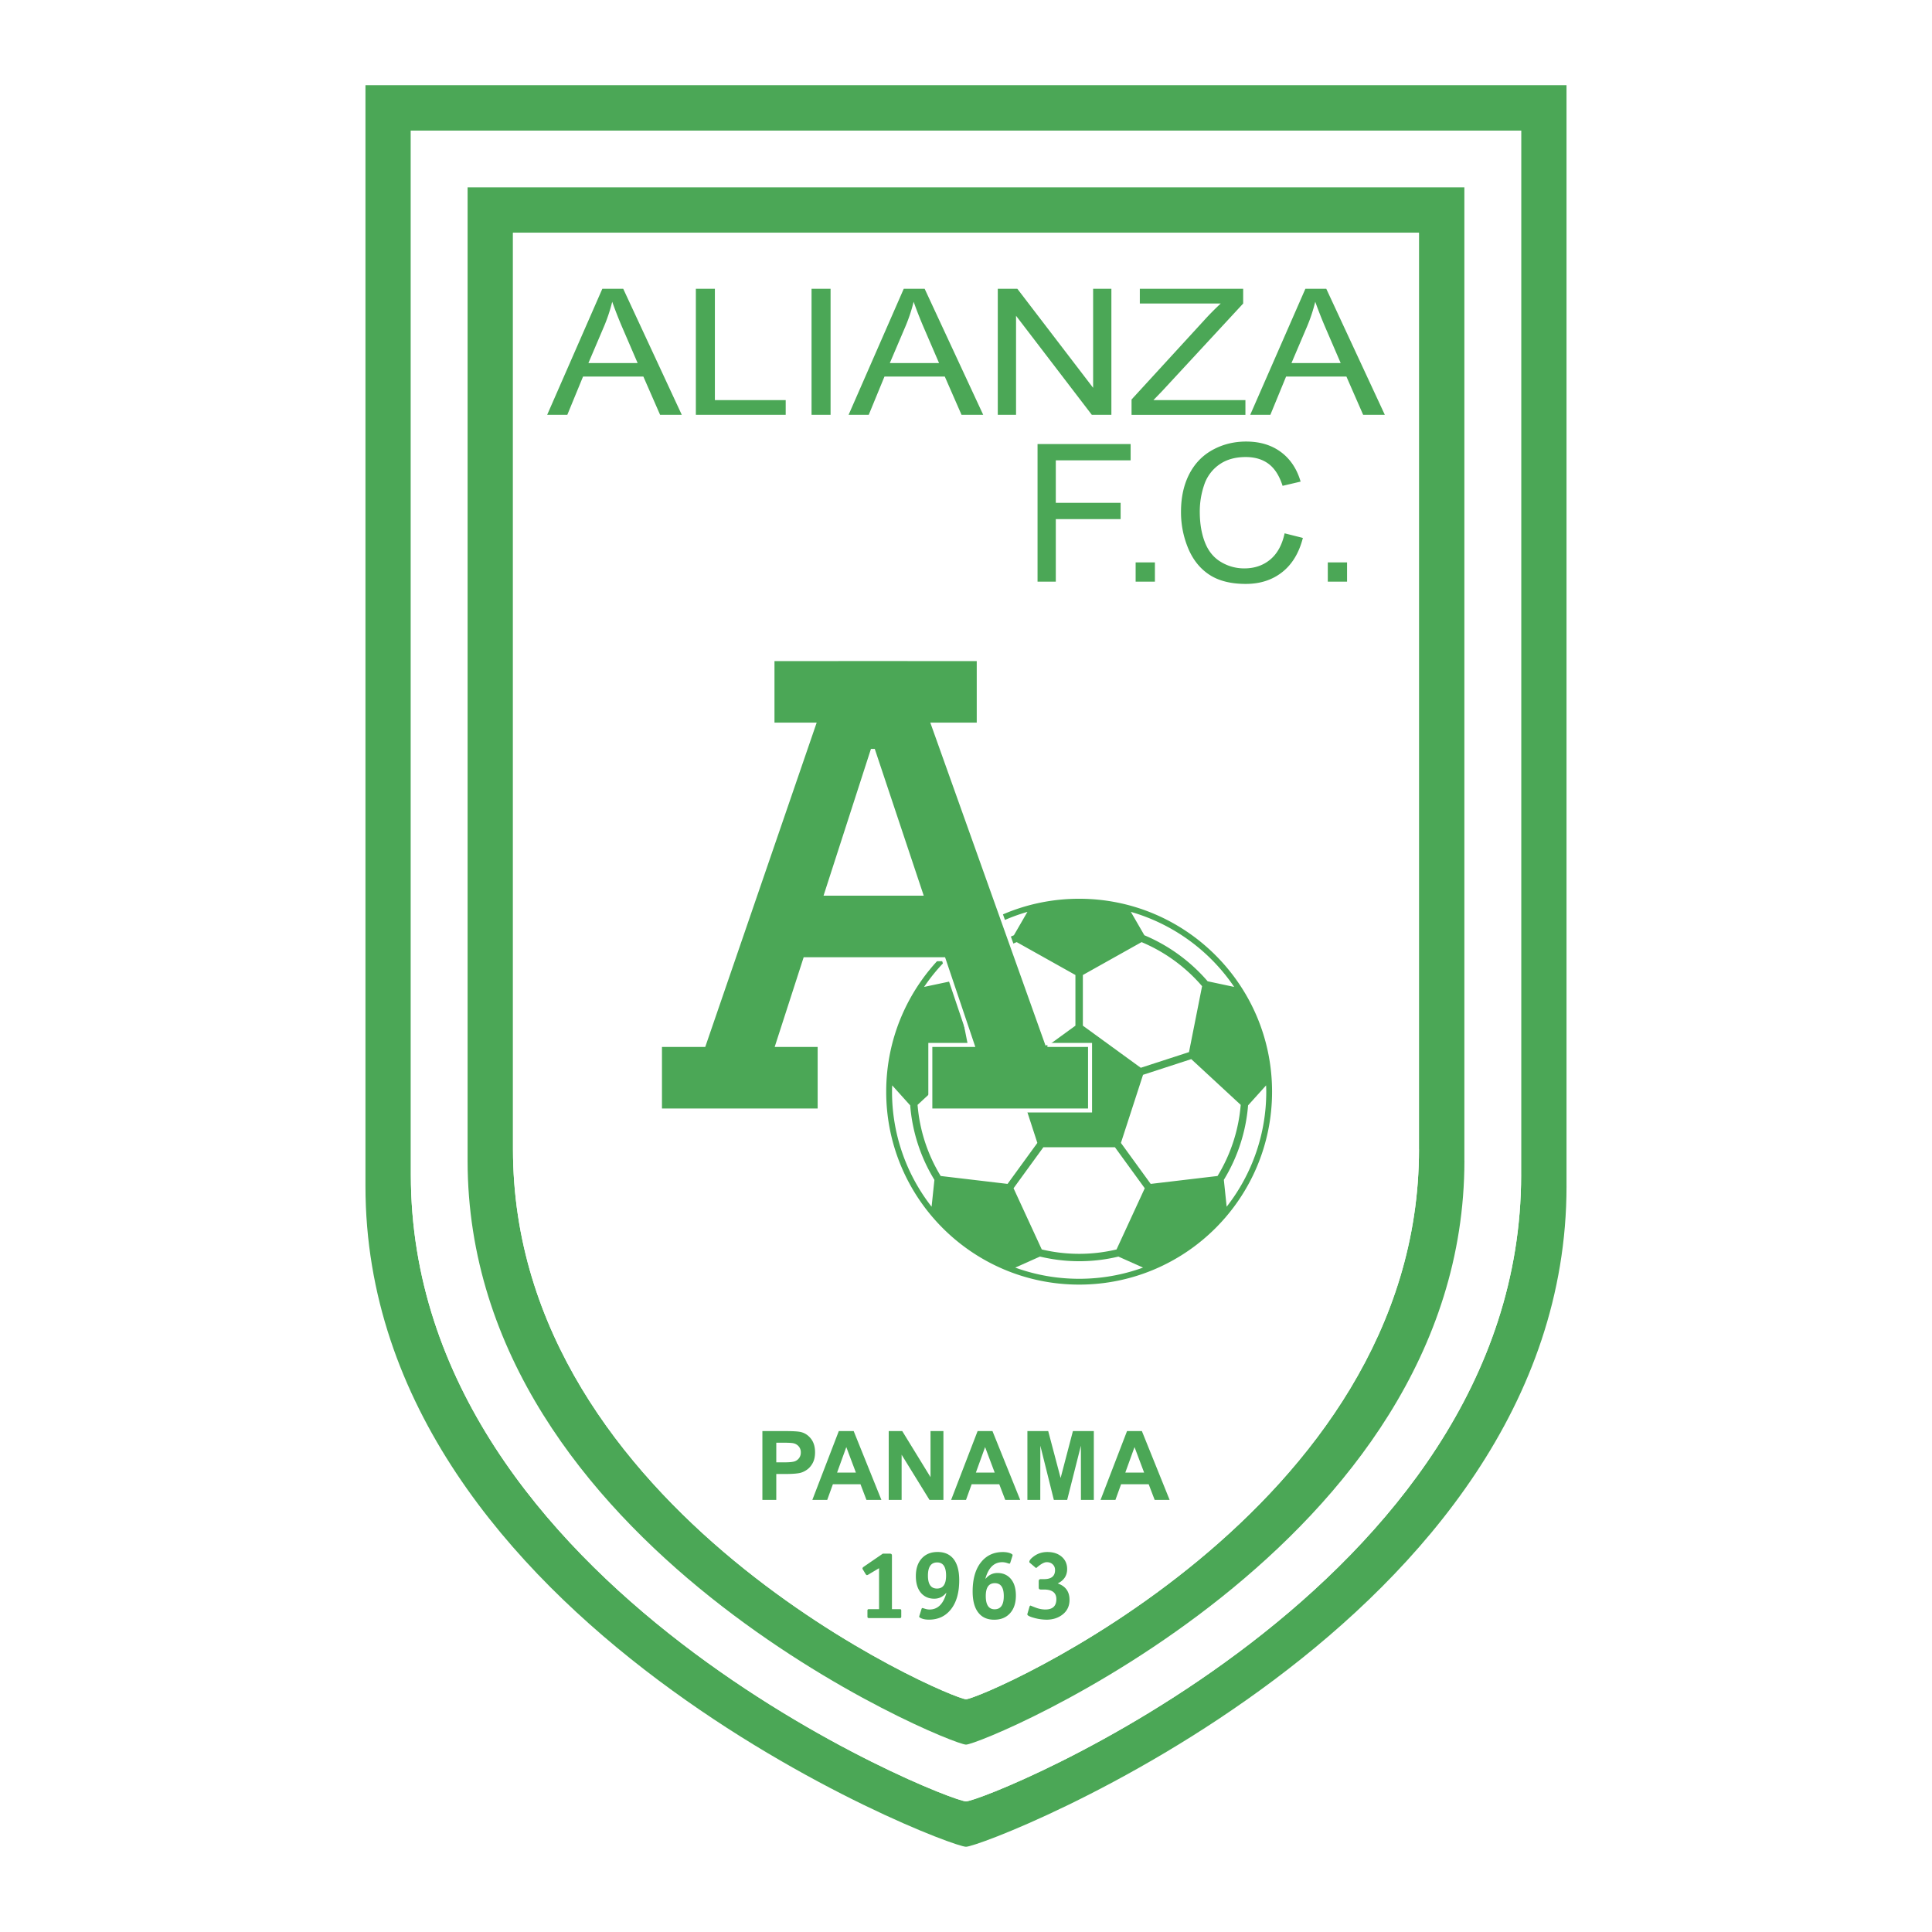<svg xmlns="http://www.w3.org/2000/svg" width="2500" height="2500" viewBox="0 0 192.756 192.756"><path fill-rule="evenodd" clip-rule="evenodd" fill="#fff" d="M0 0h192.756v192.756H0V0z"/><path d="M156.291 118.347V8.504H36.462v109.843c0 43.537 57.917 65.905 59.916 65.905 1.999 0 59.915-22.368 59.915-65.905h-.002zm-59.913 61.376c-1.848 0-55.387-21.215-55.387-62.509V13.03h110.771v104.184h.002c0 41.294-53.539 62.509-55.386 62.509z" fill-rule="evenodd" clip-rule="evenodd" fill="#4ba756"/><path d="M151.762 13.03H40.991v104.184c0 41.294 53.539 62.509 55.387 62.509 1.847 0 55.386-21.215 55.386-62.509h-.002V13.03zM96.379 174.062c-1.661 0-49.727-19.774-49.727-58.265V18.692H146.1v97.104h.004c0 38.491-48.069 58.266-49.725 58.266z" fill-rule="evenodd" clip-rule="evenodd" fill="#fff"/><path d="M146.1 18.692H46.652v97.104c0 38.49 48.066 58.265 49.727 58.265 1.656 0 49.725-19.774 49.725-58.265h-.004V18.692zm-49.721 150.84c-1.509 0-45.199-18.623-45.199-54.868V23.221h90.39v91.443h.004c0 36.245-43.691 54.868-45.195 54.868z" fill-rule="evenodd" clip-rule="evenodd" fill="#4ba756"/><path d="M141.57 23.221H51.18v91.443c0 36.245 43.69 54.868 45.199 54.868 1.503 0 45.195-18.623 45.195-54.868h-.004V23.221z" fill-rule="evenodd" clip-rule="evenodd" fill="#fff"/><path d="M54.59 41.391l5.506-12.582h2.082l5.845 12.582H65.86l-1.671-3.82H58.17l-1.571 3.82H54.59zm4.115-5.168h4.912l-1.507-3.495a43.642 43.642 0 0 1-1.03-2.622 16.26 16.26 0 0 1-.801 2.424l-1.574 3.693zM69.426 41.391V28.809h1.898v11.109h7.065v1.473h-8.963zM80.968 41.391V28.809h1.898v12.582h-1.898zM84.663 41.391l5.506-12.582h2.082l5.846 12.582h-2.163l-1.671-3.82h-6.019l-1.571 3.82h-2.01zm4.115-5.168h4.912l-1.507-3.495a42.216 42.216 0 0 1-1.029-2.622 16.151 16.151 0 0 1-.802 2.424l-1.574 3.693zM99.549 41.391V28.809h1.949l7.563 9.884v-9.884h1.822v12.582h-1.949l-7.563-9.885v9.885h-1.822zM112.895 41.391v-1.533l7.377-8.048a27.796 27.796 0 0 1 1.52-1.527h-8.072V28.81h10.311v1.473l-8.084 8.736-.871.9h9.18v1.473h-11.361v-.001zM124.732 41.391l5.508-12.582h2.082l5.844 12.582h-2.162l-1.672-3.82h-6.02l-1.57 3.82h-2.01zm4.118-5.168h4.91l-1.506-3.495a44.45 44.45 0 0 1-1.031-2.622 16.367 16.367 0 0 1-.799 2.424l-1.574 3.693zM103.516 58.033v-13.73h9.287v1.622h-7.465v4.245h6.467v1.622h-6.467v6.241h-1.822zM113.303 58.033v-1.922h1.922v1.922h-1.922zM128.166 53.21l1.822.459c-.381 1.492-1.068 2.63-2.061 3.413-.99.783-2.203 1.175-3.635 1.175-1.482 0-2.688-.301-3.615-.904-.928-.604-1.637-1.476-2.121-2.619a9.344 9.344 0 0 1-.727-3.682c0-1.431.275-2.679.82-3.743.549-1.064 1.328-1.874 2.34-2.427 1.01-.553 2.123-.829 3.336-.829 1.377 0 2.535.349 3.475 1.048s1.592 1.682 1.963 2.948l-1.799.422c-.318-1-.783-1.729-1.389-2.186-.607-.457-1.373-.686-2.291-.686-1.059 0-1.943.254-2.652.76a4.011 4.011 0 0 0-1.498 2.041 8.187 8.187 0 0 0-.432 2.642c0 1.169.17 2.19.512 3.063.34.874.869 1.525 1.59 1.956a4.456 4.456 0 0 0 2.336.648c1.02 0 1.883-.293 2.59-.882s1.186-1.459 1.436-2.617zM132.475 58.033v-1.922h1.921v1.922h-1.921zM76.064 149.644v-6.865h2.222c.842 0 1.391.034 1.646.104.394.103.723.327.988.672.265.347.398.793.398 1.339 0 .423-.077.776-.23 1.065-.152.287-.347.514-.583.678s-.475.272-.717.326c-.331.065-.81.098-1.437.098h-.901v2.584h-1.386v-.001zm1.386-5.705v1.96h.759c.547 0 .912-.036 1.097-.108a.922.922 0 0 0 .434-.34.924.924 0 0 0 .157-.536.888.888 0 0 0-.22-.621.964.964 0 0 0-.558-.308c-.167-.031-.498-.047-.999-.047h-.67zM87.938 149.644h-1.492l-.595-1.561h-2.754l-.564 1.561h-1.485l2.64-6.865h1.484l2.766 6.865zm-2.544-2.721l-.958-2.547-.921 2.547h1.879zM88.669 149.644v-6.866h1.347l2.822 4.598v-4.598h1.287v6.866h-1.39l-2.78-4.506v4.506h-1.286zM101.785 149.644h-1.492l-.596-1.561h-2.755l-.563 1.561h-1.485l2.642-6.865h1.482l2.767 6.865zm-2.543-2.721l-.959-2.547-.92 2.547h1.879zM102.504 149.644v-6.866h2.076l1.238 4.683 1.227-4.683h2.086v6.866h-1.285l-.006-5.405-1.367 5.405h-1.33l-1.348-5.405-.006 5.405h-1.285zM116.693 149.644h-1.492l-.596-1.561h-2.754l-.564 1.561h-1.484l2.641-6.865h1.482l2.767 6.865zm-2.543-2.721l-.959-2.547-.92 2.547h1.879zM126.914 108.917c0 10.631-8.619 19.248-19.248 19.248-10.631 0-19.249-8.617-19.249-19.248 0-10.629 8.618-19.248 19.249-19.248 10.629 0 19.248 8.619 19.248 19.248z" fill-rule="evenodd" clip-rule="evenodd" fill="#4ba756"/><path d="M90.81 110.283l-1.796-1.996c-.009.209-.016.417-.016.629a18.6 18.6 0 0 0 3.947 11.478l.281-2.678a16.79 16.79 0 0 1-2.416-7.433zM120.488 97.903l2.646.562a18.7 18.7 0 0 0-10.309-7.488l1.348 2.333a17.05 17.05 0 0 1 6.315 4.593zM107.666 125.832c-1.35 0-2.654-.165-3.91-.463l-2.465 1.099c1.99.723 4.137 1.117 6.375 1.117s4.387-.395 6.375-1.117l-2.459-1.098a16.738 16.738 0 0 1-3.916.462zM101.156 93.311l1.35-2.333a18.702 18.702 0 0 0-10.311 7.488l2.648-.562a17.052 17.052 0 0 1 6.313-4.593zM126.318 108.289l-1.797 1.994a16.839 16.839 0 0 1-2.418 7.429l.281 2.682a18.583 18.583 0 0 0 3.951-11.478c.001-.209-.009-.418-.017-.627zM119.932 98.39l-1.305 6.579c-.918.3-2.844.923-4.812 1.563l-5.777-4.201v-5.055l5.857-3.281a16.251 16.251 0 0 1 6.037 4.395zM101.436 93.995l5.859 3.281v5.055l-5.777 4.199-4.813-1.562-1.304-6.579a16.253 16.253 0 0 1 6.035-4.394zM91.546 110.232l4.931-4.563 4.813 1.565 2.207 6.795-2.973 4.089-6.671-.789a16.06 16.06 0 0 1-2.307-7.097zM111.396 124.659a16.147 16.147 0 0 1-7.459-.002l-2.814-6.104c.564-.779 1.754-2.414 2.973-4.091h7.143c1.217 1.677 2.408 3.312 2.973 4.091l-2.816 6.106zM121.473 117.329l-6.668.789-2.971-4.089 2.207-6.795 4.811-1.565 4.934 4.563a16.118 16.118 0 0 1-2.313 7.097z" fill-rule="evenodd" clip-rule="evenodd" fill="#fff"/><path d="M104.5 104.252L93.1 72.297h4.55v-6.541h-6.884v-.001h-7.319v.001H77.07v6.541h4.13l-10.98 31.955h-4.376v6.541h15.933v-6.541h-4.212l2.763-8.55h13.818l2.883 8.55h-4.21v6.541h15.935v-6.541H104.5zM82.44 89.161l4.645-14.382 4.798 14.382H82.44z" fill-rule="evenodd" clip-rule="evenodd" fill="#4ba756"/><path d="M104.5 104.252L93.1 72.297h4.55v-6.541h-6.884v-.001h-7.319v.001H77.07v6.541h4.13l-10.98 31.955h-4.376v6.541h15.933v-6.541h-4.212l2.763-8.55h13.818l2.883 8.55h-4.21v6.541h15.935v-6.541H104.5M82.44 89.161l4.645-14.382 4.798 14.382H82.44z" fill="none" stroke="#fff" stroke-width=".4" stroke-miterlimit="2.613"/><path d="M89.919 160.679v.621c0 .09-.047.135-.142.135h-3.091c-.094 0-.141-.045-.141-.135v-.621c0-.088.047-.133.141-.133h1.018v-4.087l-1.068.637a.37.37 0 0 1-.141.056c-.04 0-.087-.04-.142-.125l-.261-.432a.186.186 0 0 1-.041-.125c0-.045.041-.097.121-.154l1.908-1.309h.707c.135 0 .202.063.202.188v5.351h.789c.095 0 .141.045.141.133zM91.729 161.204l.211-.675c.021-.063.054-.095.101-.095.006 0 .089.023.247.073s.307.075.448.075c.819 0 1.379-.545 1.681-1.636l-.02-.019c-.315.384-.712.576-1.188.576-.517 0-.94-.173-1.27-.52-.376-.404-.564-.983-.564-1.734 0-.744.195-1.332.585-1.761.39-.431.918-.646 1.584-.646s1.184.218 1.553.653c.404.482.605 1.203.605 2.165 0 1.271-.29 2.255-.868 2.954-.538.653-1.254.979-2.149.979-.269 0-.499-.034-.691-.104-.191-.07-.288-.139-.288-.202a1 1 0 0 1 .023-.083zm1.753-2.714c.606 0 .909-.429.909-1.288 0-.879-.296-1.317-.889-1.317-.614 0-.921.438-.921 1.317.001.86.301 1.288.901 1.288zM101.01 155.238l-.213.673c-.02.064-.053.098-.1.098-.008 0-.09-.026-.248-.076a1.502 1.502 0 0 0-.449-.073c-.818 0-1.379.543-1.682 1.63l.021.02c.314-.382.709-.572 1.188-.572.514 0 .936.173 1.264.52.377.405.564.982.564 1.733 0 .746-.195 1.332-.584 1.763s-.916.645-1.578.645c-.664 0-1.178-.217-1.541-.654-.408-.48-.611-1.202-.611-2.163 0-1.271.287-2.255.865-2.953.537-.654 1.252-.981 2.146-.981.266 0 .502.035.703.105.184.07.273.137.273.201.001.011-.007.039-.018.084zm-1.776 5.32c.609 0 .914-.438.914-1.318 0-.857-.297-1.287-.893-1.287-.604 0-.904.43-.904 1.287.001.879.295 1.318.883 1.318zM103.301 156.392l-.553-.471a.103.103 0 0 1-.051-.095c0-.149.154-.335.461-.56.383-.28.83-.422 1.34-.422.584 0 1.057.155 1.422.466.365.312.549.724.549 1.235 0 .649-.314 1.127-.941 1.435.785.27 1.178.814 1.178 1.635 0 .604-.221 1.085-.664 1.443-.445.359-.988.538-1.633.538a4.75 4.75 0 0 1-1.248-.182c-.443-.122-.664-.238-.664-.348 0-.018.006-.049.02-.095l.201-.684c.021-.063.057-.097.111-.097-.014 0 .146.066.482.195.336.131.664.195.986.195.73 0 1.096-.345 1.096-1.034 0-.639-.414-.959-1.246-.959h-.312c-.133 0-.201-.063-.201-.191v-.646c0-.134.068-.2.201-.2h.334c.729 0 1.094-.302 1.094-.904 0-.23-.076-.42-.23-.567s-.355-.221-.604-.221c-.254 0-.602.194-1.037.581-.021.001-.05-.014-.091-.047z" fill-rule="evenodd" clip-rule="evenodd" fill="#4ba756"/></svg>